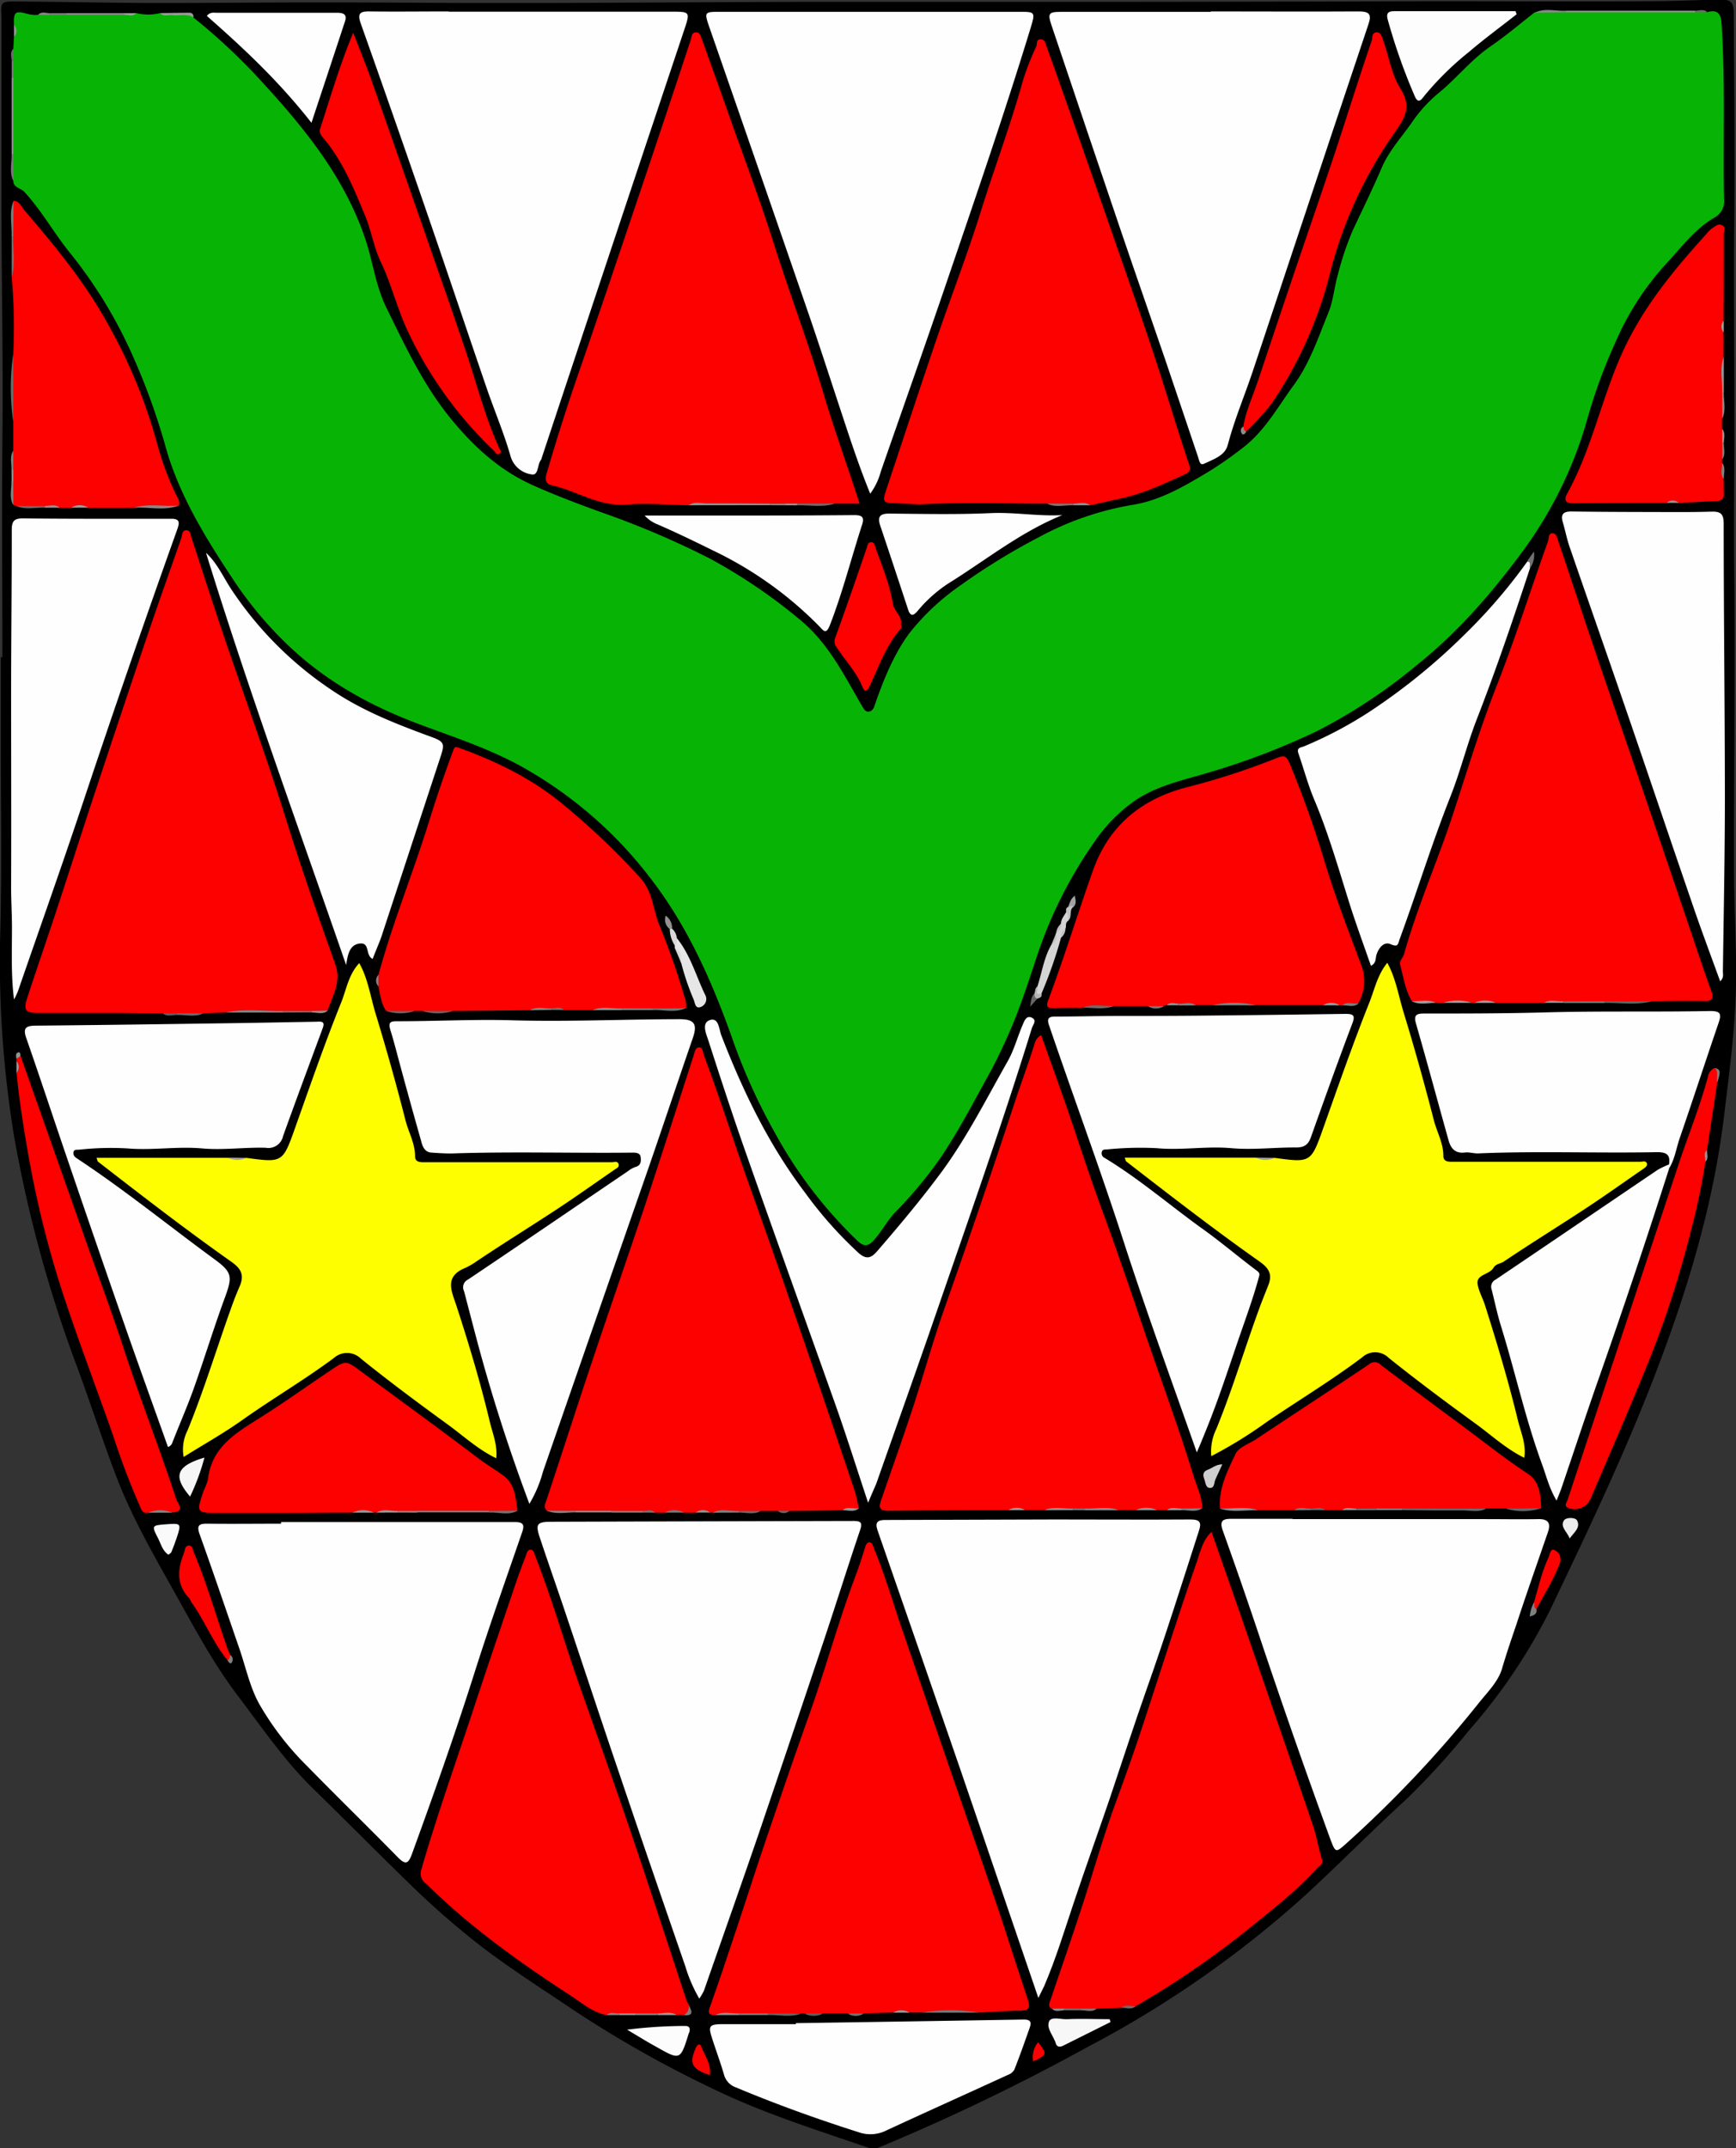 <svg xmlns="http://www.w3.org/2000/svg" id="Calque_1" data-name="Calque 1" viewBox="0 0 346.85 428.9"><rect x="0" y="0" width="346.85" height="428.9" fill="#333333" stroke="none"/><defs><style>.cls-2{fill:#fefe00}.cls-3{fill:#fefefe}.cls-4{fill:#fd0000}.cls-12{fill:#959595}.cls-15{fill:#6b6b6b}.cls-16{fill:#929292}.cls-17{fill:#919191}.cls-18{fill:#858585}.cls-19{fill:#8c8c8c}.cls-21{fill:#777}.cls-23{fill:#888}.cls-24{fill:#818181}.cls-26{fill:#7b7b7b}.cls-27{fill:#909090}.cls-29{fill:#9c9c9c}.cls-30{fill:#949494}.cls-31{fill:#696969}.cls-32{fill:#757575}.cls-33{fill:#666}.cls-34{fill:#d8d8d8}.cls-35{fill:#898989}.cls-36{fill:#848484}.cls-38{fill:#6c6c6c}.cls-39{fill:#727272}.cls-40{fill:#828282}.cls-41{fill:#737373}.cls-42{fill:#656565}.cls-43{fill:#9b9b9b}.cls-44{fill:#6a6a6a}.cls-45{fill:#787878}.cls-47{fill:gray}.cls-49{fill:#c3c3c3}.cls-50{fill:#999}.cls-51{fill:#878787}.cls-53{fill:#9d9d9d}.cls-55{fill:#a0a0a0}.cls-57{fill:#7a7a7a}.cls-59{fill:#5f5f5f}.cls-61{fill:#979797}.cls-63{fill:#7d7d7d}.cls-64{fill:#8f8f8f}.cls-65{fill:#989898}.cls-67{fill:#939393}</style></defs><path d="M.48 131.2c0-14.43-.13-28.86 0-43.29C.67 70.98.25 54.05.29 37.13V3.45C.13.34.12.28 3.43.3c9.33.07 18.65.28 28 .3C42.53.6 53.62.48 64.72.48c12.6 0 25.19.15 37.79.12 19.49 0 39-.19 58.47-.23h56.37q17.87 0 35.75-.05c11.94 0 23.87-.07 35.81-.07 13.33 0 26.66.07 40 0 4.78 0 9.56-.21 14.34-.33 2.6-.07 3.15.42 3.16 2.92.05 13.32.25 26.64.11 40-.14 12.66 0 25.33 0 38 .05 11.71-.16 23.43 0 35.14.19 19-.1 38.08-.07 57.12 0 7.75.51 15.5.4 23.24-.13 8.85-1.32 17.63-2.38 26.41-2.16 17.85-7.32 34.86-13.76 51.6-6.18 16.08-13.59 31.58-21 47.07a111.8 111.8 0 0 1-16.06 23.88 154 154 0 0 1-12.69 13.94c-7 6.4-13.59 13.12-20.57 19.51a211.2 211.2 0 0 1-43 29.88 422 422 0 0 1-41.53 20 3.28 3.28 0 0 1-2.5.11c-10.26-3.52-20.61-6.76-30.42-11.48a228 228 0 0 1-28.84-16.28c-6.12-4.12-12.35-8.08-18.21-12.59a169 169 0 0 1-14.54-12.76c-6.3-6.12-12.47-12.37-18.76-18.5-5.79-5.64-10.3-12.31-15.16-18.69-5-6.6-8.85-13.94-12.9-21.15s-8.31-14.68-11.32-22.58c-2.66-7-5-14.13-7.56-21.17A259 259 0 0 1 2.8 226.78a215.4 215.4 0 0 1-2.74-40.79c.31-12.38.09-24.77.1-37.15v-17.63Z"/><path d="m341.65 179.13.14-2.42a3.43 3.43 0 0 0 0-2.38c-.08-2.61.2-2.87 2.75-2.17a5.8 5.8 0 0 0 2.07.17 8.3 8.3 0 0 1 2.47-.16h14.25a10 10 0 0 0 2.87-.18 10.3 10.3 0 0 0 4.81 0c1.53.39 3.08.08 4.62.18.74 0 1.6-.24 2 .7a120 120 0 0 1 12.52 11.57c9 9.69 17.51 19.82 21.82 32.63 1.52 4.53 2.09 9.42 4.21 13.72 3.88 7.9 7.57 15.85 13.37 22.76 4.59 5.47 9.62 9.93 16.07 12.77 4.46 2 9 3.69 13.6 5.36a176 176 0 0 1 21.47 9.14 108.8 108.8 0 0 1 18 12.17c5.81 4.72 8.91 11.14 12.52 17.31.32.55.71 1.26 1.37 1.16s1-.66 1.22-1.43c1.75-5 3.75-10 6.89-14.25a47.4 47.4 0 0 1 10.11-9.48 130 130 0 0 1 15.8-9.7 59.8 59.8 0 0 1 18.74-6.44c5.59-.93 10.23-3.7 14.95-6.51a75 75 0 0 0 7-4.87c4.43-3.38 7-8.17 10.19-12.52s4.9-9.49 6.9-14.42c1-2.39 1.18-5.09 1.91-7.61a59 59 0 0 1 3-8.91c1.93-4.12 3.94-8.2 5.73-12.38 1.42-3.32 3.78-5.92 5.83-8.79a29 29 0 0 1 5.32-6c3.76-3 6.65-6.79 10.65-9.54 3-2.06 5.86-4.47 8.76-6.75 2.09-.45 4.2-.1 6.29-.21h25.48a10 10 0 0 1 2.71.16c1.88-.56 2.74.1 2.88 2.11.8 11.72.28 23.46.51 35.19a3.69 3.69 0 0 1-1.89 3.69c-4 2.31-6.68 6.05-9.77 9.33a56.3 56.3 0 0 0-10.18 15.9 105.4 105.4 0 0 0-5.37 14.63 82 82 0 0 1-13.19 27c-6.06 8.18-12.64 15.78-20.64 22.22a109 109 0 0 1-20.28 13.45 145 145 0 0 1-21.39 8.2c-5.18 1.59-10.57 2.61-15.15 5.8a31.8 31.8 0 0 0-7.94 8.13 87.7 87.7 0 0 0-11.24 22.1c-1.76 5.23-3.41 10.49-5.6 15.55-1.22 2.83-2.55 5.63-4 8.33-3.13 5.65-6.11 11.41-9.69 16.77a85.5 85.5 0 0 1-9.35 11.28c-1.54 1.62-2.61 3.72-4.15 5.45-1.16 1.3-2 1.39-3.29.17a88.7 88.7 0 0 1-16.48-21.51 117.6 117.6 0 0 1-8.57-18.94c-4-11.27-8.86-22.24-16.16-31.73a83.7 83.7 0 0 0-25.87-22.49c-6.5-3.6-13.49-5.87-20.38-8.44-9.56-3.56-18.3-8.31-25.86-15.37a76.7 76.7 0 0 1-11.64-13.87c-5.29-8-10.39-16.25-13.11-25.55a132 132 0 0 0-7.37-20.17 92 92 0 0 0-11.8-19.04c-3.27-4-5.73-8.51-9.23-12.32-.71-.77-2.19-.8-2.21-2.21a37 37 0 0 1-.16-5.36v-18.49a8.8 8.8 0 0 1 .16-2.49" style="fill:#07b406" transform="translate(-338.99 -169.37)"/><path d="M49.25 231.17c7.3 1 7.25.93 9.8-6.24 2.94-8.27 5.81-16.57 9.09-24.71 1.07-2.65 1.49-5.65 3.64-7.93 1.71 3 2.22 6.6 3.24 10q3.25 10.62 6 21.39c.61 2.39 1.91 4.59 1.91 7.16 0 1.07.81 1.2 1.69 1.2h37.64c.44 0 1.05-.26 1.29.26.32.69-.36.94-.79 1.24-3.79 2.61-7.54 5.28-11.38 7.81-5.43 3.57-11 7-16.36 10.61a13 13 0 0 1-2.09 1.19c-4.25 1.74-2.67 4.68-1.75 7.5 2.5 7.65 4.81 15.36 6.68 23.2.56 2.36 1.56 4.59 1.29 7.29-3.67-1.76-6.53-4.45-9.66-6.72-5.89-4.28-11.74-8.62-17.41-13.19a3.93 3.93 0 0 0-5.33-.14c-5.94 4.42-12.33 8.16-18.37 12.44-3.71 2.63-7.7 4.86-11.69 7.35a8.46 8.46 0 0 1 .79-5.32c3.37-8.23 5.92-16.73 8.94-25.08.47-1.31 1-2.6 1.55-3.87 1-2.51-.29-3.69-2-4.88-9-6.35-17.69-13.07-26.39-19.81-.1-.08-.11-.28-.29-.76h26.14a10.9 10.9 0 0 0 3.82.01M254.69 231.17c7.3 1 7.25.94 9.8-6.24 2.94-8.27 5.83-16.56 9.08-24.71 1.06-2.66 1.64-5.59 3.61-8 1.73 3.14 2.26 6.69 3.29 10q3.24 10.62 6 21.39c.61 2.39 1.92 4.59 1.91 7.16 0 1.07.83 1.18 1.7 1.18h37.66c.44 0 1.05-.27 1.28.27s-.38.93-.82 1.23c-3.79 2.61-7.54 5.29-11.38 7.81-5.43 3.57-11 7-16.36 10.61-.67.45-1.58.41-2.08 1.27-.78 1.33-3.37 1.3-3.17 3.1.16 1.4 1 2.84 1.48 4.31 2.41 7.6 4.7 15.23 6.58 23 .59 2.42 1.69 4.72 1.28 7.5-3.64-1.79-6.51-4.47-9.64-6.75-5.89-4.28-11.74-8.63-17.42-13.18a3.85 3.85 0 0 0-5.34-.12c-6.14 4.63-12.81 8.63-19.14 12.95a88 88 0 0 1-11 6.77 10.27 10.27 0 0 1 1-5.41c3.31-8.08 5.77-16.46 8.8-24.64.51-1.37 1.08-2.75 1.6-4.09 1-2.52-.29-3.7-2-4.89-9-6.35-17.69-13.08-26.39-19.81-.1-.08-.12-.28-.3-.76h26.15a10.9 10.9 0 0 0 3.82.05" class="cls-2"/><path d="M89.66 2.33h44.58c3.64 0 3.66.08 2.48 3.6q-8.15 24.36-16.27 48.74-6.14 18.44-12.26 36.89a.7.7 0 0 1-.08.23c-.8.92-.45 3.24-1.92 2.92a5.08 5.08 0 0 1-4.19-3.66c-1.31-4.57-3.19-9-4.74-13.49-4.09-11.92-8.09-23.87-12.2-35.78q-6.39-18.53-12.95-37c-.72-2-.31-2.53 1.71-2.5 5.28.07 10.55 0 15.83 0ZM173.87 98.57c-2.31-5.66-4.1-11.18-5.92-16.68-2.23-6.74-4.41-13.5-6.73-20.21q-9.7-28.12-19.48-56.21c-1.06-3.07-1-3.11 2.1-3.11h59.71c3.27 0 3.33 0 2.38 3.17-5.19 17-11 33.8-16.73 50.63-4.32 12.67-8.79 25.29-13.2 37.93a13.3 13.3 0 0 1-2.13 4.48M139.72 399.02a29.7 29.7 0 0 1-2.78-6.41c-4.36-12.63-8.73-25.26-13-37.91-3.75-11-7.4-22.08-11.11-33.12-1.65-4.89-3.37-9.76-5-14.67-.87-2.63-.53-3.08 2.27-3.09q30.2-.09 60.4-.16c1.66 0 1.82.44 1.31 1.93-2.4 7.09-4.64 14.23-7 21.32q-6.53 19.5-13.16 39c-3.61 10.53-7.33 21-11 31.52a13 13 0 0 1-.93 1.59" class="cls-3"/><path d="M32.5 202.31c-3.07 0-6.14-.07-9.21-.08H7.7c-2.59 0-3.06-.51-2.28-2.93 1.9-5.86 3.94-11.68 5.86-17.53 2.57-7.78 5.05-15.59 7.63-23.37q5.33-16.11 10.76-32.18c2.12-6.26 4.36-12.48 6.53-18.73.22-.64.12-1.61 1-1.63s.87.9 1.09 1.57c2.27 7 4.53 13.94 6.88 20.89 4 11.68 8.22 23.27 11.9 35 3.07 9.83 6.46 19.53 9.93 29.22 1.23 3.44-.52 6.22-1.53 9.2-1.11.48-2.27.12-3.4.23H56.4c-3.83.11-7.66-.23-11.49.18l-4.32.15a37 37 0 0 1-5.16.15 12.5 12.5 0 0 1-2.93-.14" class="cls-4"/><path d="m207.46 398.88-6.29-18.4c-3.11-9.1-6.2-18.22-9.33-27.31q-8.22-23.84-16.51-47.65c-.57-1.64.09-2.05 1.46-2.06q17-.07 34-.1c9 0 18.05.06 27.08 0 2 0 2.18.69 1.68 2.25-3.39 10.48-6.68 21-10.36 31.37-2.6 7.35-5 14.79-7.49 22.17-2.37 6.93-4.85 13.82-7.18 20.77-1.87 5.58-3.58 11.22-5.91 16.64-.25.51-.54 1.07-1.15 2.32" class="cls-3"/><path d="M201.45 301.51c-8 0-16 0-24 .11-2 0-1.81-.93-1.38-2.17 2.1-6.13 4.29-12.23 6.31-18.38 2.12-6.45 3.92-13 6.17-19.42 4.81-13.63 9.5-27.29 14-41 1.31-4 2.79-7.94 4.07-12a3 3 0 0 1 1.39-2c1.65 4.62 3.31 9.19 4.91 13.79 2.45 7.08 4.71 14.22 7.31 21.24 2.92 7.91 5.62 15.89 8.34 23.87 3.3 9.69 6.87 19.28 9.88 29.06.66 2.14 1.71 4.19 1.76 6.5-1.31.45-2.66.11-4 .21a11.9 11.9 0 0 0-3.11.17h-1.91a11.2 11.2 0 0 0-4.33 0h-3.34c-2.2-.41-4.43-.08-6.64-.19h-2.5c-1.92.11-3.85-.22-5.77.18h-3.8a7 7 0 0 0-3.36.03" class="cls-4"/><path d="M241.91 2.28c9.83 0 19.67.06 29.5 0 2.17 0 2.7.54 2 2.57q-7.27 21.66-14.48 43.34c-2.89 8.66-5.75 17.33-8.65 26-1.65 4.91-3.68 9.68-5 14.72-.54 2.06-2.9 2.82-4.75 3.69-.81.38-.92-.67-1.11-1.22-2.23-6.56-4.41-13.14-6.65-19.69-2.85-8.34-5.77-16.65-8.61-25q-7.07-20.81-14.07-41.64c-.79-2.33-.58-2.68 1.8-2.68h30Z" class="cls-3"/><path d="M137.61 100.88c-4.12-.08-8.36-.48-12.35-.15-5.62.47-9.84-2.67-14.77-3.77-1-.23-1.8-.66-1.3-2.34 2-6.88 4.18-13.72 6.53-20.5 4.16-12 8.2-24.06 12.27-36.1q5.05-15 10-30c.22-.67.15-1.56 1.1-1.56.76 0 .94.82 1.14 1.37q2.79 7.7 5.51 15.43c3 8.46 6.18 16.86 8.88 25.42 3.2 10.11 7 20 10 30.19 2.15 7.14 4.71 14.19 7.12 21.67h-4.94c-2.47.33-5 .07-7.44.15h-5.68c-5.32.12-10.67-.2-16.07.19M142.89 402.31c-1.36 0-1.5-.49-1-1.76 1.87-5.22 3.6-10.48 5.36-15.74 1.95-5.85 3.82-11.72 5.81-17.56 2.84-8.35 5.69-16.69 8.65-25 3.3-9.26 5.86-18.77 9.36-28 .6-1.57 1.11-3.24 1.64-4.87.18-.57.32-1.39.95-1.46s.77.75 1 1.34c2.22 5.34 3.8 10.9 5.68 16.35 3.13 9.07 6.22 18.16 9.35 27.24s6.3 18.12 9.38 27.21c2.15 6.34 4.13 12.74 6.27 19.09.55 1.63.3 2.28-1.55 2.28-2.69 0-5.37.24-8.06.37a76.6 76.6 0 0 0-11.53 0h-2.39a6.85 6.85 0 0 0-3.37 0l-5.8.15a7.5 7.5 0 0 1-3.28 0h-4.84a10 10 0 0 1-3.83 0h-.5a59 59 0 0 1-6.62.15h-5.63a31.7 31.7 0 0 0-5.05.21M288.33 200.23h-1.44c-1.57-.45-3.22.11-4.79-.32-1.34-2.24-1.67-4.8-2.35-7.25-.23-.83.57-1.43.78-2.18 2.65-9.48 6.67-18.49 9.74-27.83 2.82-8.59 5.43-17.27 8.74-25.67 3.75-9.53 6.82-19.29 10.28-28.91.21-.58 0-1.7 1-1.6.71.07.88 1.06 1.1 1.71 2.42 7.16 4.78 14.35 7.21 21.51 3.29 9.68 6.65 19.33 9.95 29q5.37 15.73 10.69 31.48c.88 2.58 1.74 5.17 2.69 7.73.56 1.51.11 2-1.45 1.95-3.45-.06-6.9 0-10.34.05-3.16.34-6.32.06-9.48.15h-7.93c-1.39.09-2.8-.2-4.17.17h-9.6a11.5 11.5 0 0 0-4.32 0h-.47a19.8 19.8 0 0 0-5.84.01M168.32 301.52l-10.55.15a4.13 4.13 0 0 1-2.39 0h-3.37a24 24 0 0 1-4.21.15c-1.8.1-3.61-.21-5.39.19h-.46a5.2 5.2 0 0 0-2.88 0h-2.39a8.8 8.8 0 0 0-3.85 0h-1.92a9.7 9.7 0 0 0-2.79-.17h-13a44 44 0 0 1-5.78-.15c-.89-.74-.39-1.47-.11-2.32 2.95-8.88 5.8-17.79 8.77-26.66 3.51-10.5 7.16-21 10.66-31.45 3.37-10.13 6.63-20.31 9.9-30.47.22-.67.35-1.59 1-1.67.92-.12.83.92 1.07 1.55 3.1 8.25 5.76 16.65 8.72 24.94q6.39 17.86 12.53 35.8 4.47 13.07 8.86 26.16c.39 1.16.58 2.39.87 3.59-1.06.47-2.24-.12-3.29.36M209.2 100.55c-8.22 0-16.43-.27-24.65.11-1.83.08-3.76-.13-5.64-.18-2.45-.07-2.64-.29-1.88-2.57 3.36-10.07 6.67-20.16 10.09-30.21 2.89-8.49 6.15-16.86 8.82-25.41 2.75-8.79 6-17.41 8.47-26.31a55.5 55.5 0 0 1 2.65-6.76c.2-.48-.12-1.45.95-1.35.84.07.89.86 1.08 1.38 1.58 4.33 3.1 8.68 4.63 13q4.22 12 8.42 24.1c2.84 8.18 5.73 16.34 8.45 24.56 2.4 7.25 4.55 14.59 7 21.84.39 1.17 0 1.55-.78 1.92-4.17 1.91-8.32 3.86-12.83 4.84-2 .44-4.09.91-6.14 1.37a15.5 15.5 0 0 0-3.6-.18 33 33 0 0 1-5.04-.15" class="cls-4"/><path d="M56.16 303.88h46.73c1.51 0 2 .41 1.44 2-3.22 9.34-6.53 18.65-9.52 28.06-3.86 12.18-8.13 24.21-12.5 36.2-.71 1.94-1.26 2.25-2.81.68-6.06-6.18-12.27-12.22-18.32-18.41a57.7 57.7 0 0 1-9.41-12.26c-1.85-3.35-2.66-7.28-3.94-11-2.63-7.6-5.21-15.22-7.93-22.79-.69-1.91-.06-2.18 1.63-2.16 4.87.06 9.75 0 14.62 0ZM258.25 303.29h38.51c3.5 0 7 .06 10.51 0 2-.06 2.65.74 2 2.61-2.12 6.18-4.31 12.34-6.34 18.55-1 2.93-2 5.86-2.86 8.8-.75 2.45-2.83 4.55-4.52 6.64a233 233 0 0 1-26.72 28.3c-1.9 1.68-2 1.69-2.94-.76q-7.31-20-14.07-40.18-3.63-10.86-7.5-21.64c-.72-2 0-2.39 1.74-2.38h12.2Z" class="cls-3"/><path d="m224.01 400.86-4.87.17a14.8 14.8 0 0 1-3.28.15h-3.29a8.6 8.6 0 0 1-2.44-.15c-.66-.33-.55-.84-.36-1.41 2.16-6.35 4.35-12.69 6.44-19.07 2.19-6.66 4.08-13.43 6.47-20 2-5.5 4-11 5.8-16.56 3.51-10.66 6.89-21.36 10.58-32 .71-2 1.15-4.4 3-6.16 2.2 6.29 4.36 12.4 6.47 18.52q6.92 20 13.79 40.08c.75 2.2 1.11 4.54 1.8 6.77.31 1-.46 1.26-.89 1.73-4 4.41-8.72 8.07-13.32 11.81a181.4 181.4 0 0 1-23 15.79c-.9.41-1.96-.07-2.9.33" class="cls-4"/><path d="M105.77 300.24c-4.07-10.86-7.48-21.46-10.37-32.24-.91-3.41-1.79-6.83-2.69-10.24a1.7 1.7 0 0 1 .8-2.3c10.7-7.18 21.33-14.44 32-21.67a4.9 4.9 0 0 1 1.41-.79c1.17-.3 1.18-1.15 1.08-2s-1-.89-1.66-.88c-12.06.13-24.13-.24-36.19.17-1.35 0-2.7-.09-4-.18s-1.75-1.26-2-2.29q-2.45-8.61-4.77-17.26c-.42-1.58-.84-3.19-1.33-4.73-.62-1.94.08-1.94 1.55-1.94 7.57 0 15.15-.41 22.71-.19 11.16.32 22.31-.21 33.46-.22 3 0 3.62 1 2.64 3.8-3 8.69-5.9 17.39-8.9 26.07q-10.56 30.28-21.04 60.51a25 25 0 0 1-2.7 6.38" class="cls-3"/><path d="M121.27 402.33c-2.78-.51-4.89-2.36-7.13-3.82-10.3-6.7-20.29-13.81-29.06-22.49a2.38 2.38 0 0 1-.89-2.81c3-10.37 6.6-20.52 10-30.76 2.87-8.75 5.85-17.46 8.8-26.18.62-1.84 1.3-3.67 2-5.47.21-.54.31-1.4 1-1.41s.74.81 1 1.4c3.35 8.51 5.82 17.33 8.87 25.95 3.41 9.64 6.85 19.26 10.14 28.94 3.81 11.23 7.46 22.51 11.19 33.77a7.4 7.4 0 0 0 .54 1c.45 1.07 0 1.6-1 1.83h-1.52a19.7 19.7 0 0 0-4-.17h-7.2a8.2 8.2 0 0 0-2.74.22M229.32 200.87h-6.78c-2.05.44-4.16-.15-6.21.32-1.92 0-3.83 0-5.75.08-1.25 0-1.68-.15-1.13-1.63 3.2-8.55 5.88-17.28 8.93-25.87 3.18-9 9.8-14.35 19-16.66a144 144 0 0 0 17.78-5.8c1.45-.57 1.86-.42 2.52 1.14a207 207 0 0 1 7.13 20.06c2.1 6.89 4.7 13.57 7.21 20.29a8.86 8.86 0 0 1-.65 7.54c-1 .55-2.22-.1-3.27.4h-.23l-.23-.05a7 7 0 0 0-3.36 0h-13.42a42.5 42.5 0 0 0-8.66 0h-3.34c-1.07-.4-2.18-.09-3.26-.19a8.2 8.2 0 0 0-2.52.17l-.54.16a7.4 7.4 0 0 1-3.22.04" class="cls-4"/><path d="M239.12 289.97c-5-14.2-10.08-28.09-14.64-42.17-4.7-14.5-10-28.76-14.91-43.19-.41-1.22-.06-1.63 1.11-1.65 4.07 0 8.13-.11 12.2-.13 5.33 0 10.66 0 16-.05q15-.14 29.92-.36c1.7 0 2 .35 1.36 2-2.85 7.52-5.56 15.09-8.26 22.67-.58 1.62-1.52 2.05-3.19 2-4.24 0-8.52.51-12.72.14-5-.44-9.9.47-14.9 0a66.5 66.5 0 0 0-10 .26c-.4 0-.85 0-.95.49a1 1 0 0 0 .54 1.18c7 4.23 13.13 9.56 19.74 14.29 3.66 2.62 7.08 5.55 10.69 8.24.73.54.53.82.36 1.48-1.09 4-2.54 7.94-3.9 11.88-2.17 6.31-4.21 12.66-6.75 18.83-.56 1.4-1.12 2.75-1.7 4.09" class="cls-3"/><path d="m105.92 201.69-15.36.14a26.5 26.5 0 0 1-6.24 0h-1.44a22 22 0 0 1-5.74 0c-1-1.48-1.16-3.23-1.53-4.9a3.83 3.83 0 0 1 0-2.29c2.85-10.48 7-20.54 10.19-30.9 1.44-4.63 3-9.2 4.69-13.74.34-.93.36-1 1.35-.65 7.19 2.61 14 5.89 20 10.72a145.4 145.4 0 0 1 16.07 15.18c2.52 2.77 2.53 6.16 3.72 9.17a146 146 0 0 1 5.12 14.57 4.8 4.8 0 0 1 .3 2.29c-2.18.49-4.39.1-6.59.22h-6.11c-2 .1-4-.21-5.93.17h-5.74a7.6 7.6 0 0 0-2.59-.19 20 20 0 0 0-4.17.21" class="cls-4"/><path d="M33.56 288.89c-2.87-8.06-5.79-16.11-8.61-24.19q-5.83-16.71-11.54-33.45c-2.74-8-5.37-16-8.16-24-.73-2.08 0-2.46 1.89-2.48 13.23-.12 26.47-.31 39.7-.5 5.41-.08 10.82-.19 16.23-.28.82 0 2-.3 1.41 1.27-2.65 7.18-5.33 14.35-7.92 21.55a3 3 0 0 1-3.47 2.34c-4.23-.12-8.51.5-12.71.13-5-.44-9.9.42-14.89 0a58.6 58.6 0 0 0-9.77.26c-.47 0-1-.07-1.06.63 0 .5.22.78.69 1.09 9.49 6.25 18.3 13.42 27.46 20.12 3.62 2.64 3.66 3.48 2.11 7.72-2.21 6-4.08 12.14-6.23 18.17-1.29 3.61-2.84 7.11-4.23 10.68a1.37 1.37 0 0 1-.9.94M2.8 199.55c-.62-4.91-.4-9.68-.41-14.45 0-2.7-.18-5.4-.17-8.1.05-12.71 0-25.43 0-38.14 0-11 .14-22 .13-33 0-1.73.38-2.38 2.24-2.36 9.89.1 19.78.08 29.66.07 1.61 0 1.66.7 1.21 2q-9.74 27.23-18.88 54.66c-4.2 12.61-8.66 25.13-13 37.68a15 15 0 0 1-.78 1.64M343.69 195.92c-2-5.49-4-10.82-5.82-16.2-4.42-12.84-8.75-25.71-13.17-38.55-3.68-10.7-7.44-21.38-11.13-32.08-.54-1.58-.85-3.24-1.33-4.85s.18-2.14 1.75-2.12c4.86.07 9.73.09 14.59.1 4.45 0 8.9.07 13.34-.07 1.84-.05 2.46.41 2.47 2.37 0 18.18.23 36.35.24 54.53 0 11.62-.24 23.23-.4 34.85 0 .61.23 1.28-.54 2.02M173.45 300.03c-2.28-6.86-4.25-13.13-6.44-19.33-6-16.87-12.07-33.7-18-50.57-2.63-7.45-5.09-15-7.51-22.48-.42-1.29-1.39-3.44.36-4s1.8 1.86 2.26 3.06c4.3 11.11 9.44 21.77 16.65 31.3a81 81 0 0 0 10.76 12.13c1.61 1.42 2.55 1 3.72-.33 4.32-5 8.56-10.05 12.51-15.34 5.29-7.08 9.26-15 13.59-22.62 1.28-2.26 1.95-4.87 3-7.29.32-.77.73-1.89 1.81-1.38s.21 1.43 0 2.11c-5.9 19.07-12.56 37.88-19.07 56.75-3.93 11.4-8 22.77-12 34.14-.47 1.12-.96 2.18-1.64 3.85M333.46 232.49c.36-2.09-.65-2.49-2.55-2.46-11.89.23-23.78-.26-35.66.25-.86 0-1.76-.29-2.6-.18-1.9.23-2.77-.81-3.22-2.4-2.18-7.78-4.28-15.58-6.52-23.35-.5-1.74.14-2 1.62-2 7.88 0 15.76 0 23.64-.21 11.18-.33 22.36-.07 33.53-.29 2 0 2.3.51 1.7 2.28-2.63 7.69-5.15 15.43-7.8 23.11-.67 1.95-.95 4-2 5.84a.39.39 0 0 1-.14-.59M74.46 191.46c-1.51-.74-.5-3.29-2.52-3.09s-2.44 2-2.78 4.3c-9.63-27.8-19.49-54.81-28-82.3 2.29 2.09 3.47 4.92 5.13 7.4a71.8 71.8 0 0 0 19.88 19.93c5.89 4 12.3 6.57 18.86 9 4 1.45 4 1.38 2.7 5.26q-5.75 17.48-11.51 35c-.51 1.47-1.21 2.97-1.76 4.5M305.68 113.47c-3.31 10.07-6.72 20.1-10.57 30-2 5.1-3.3 10.48-5.32 15.57-3.72 9.38-6.66 19-10.15 28.48-.34.92-.23 1.67-1.77 1-1.35-.62-2.42.71-2.86 2.13-.22.73 0 1.61-1.1 2.18-1.48-4.27-3.05-8.5-4.4-12.81-2.15-6.86-4.14-13.77-6.94-20.41-1.26-3-2.09-6.16-3.16-9.23-.4-1.16.58-1.13 1.12-1.37a81 81 0 0 0 13.23-7 123.7 123.7 0 0 0 19-15.46 108 108 0 0 0 12.39-14.44c1.11.04.62.77.53 1.36" class="cls-3"/><path d="M2.72 40.09c1.11.06 1.46 1 2 1.71 6 7 11.83 14 16.38 22.08a105 105 0 0 1 10.38 25 58.6 58.6 0 0 0 3.58 9.65c.36.77 1 1.48.66 2.43-3 .62-6.05-.14-9 .42h-9.11a7.1 7.1 0 0 0-3.35 0h-2.4a12.2 12.2 0 0 0-3.2-.18 40 40 0 0 1-5.44-.15l-.52-.21c-.44-1.51-.09-3.05-.2-4.58v-2.51a19 19 0 0 1 .15-3.74v-5.84a119 119 0 0 1 0-13.41 111 111 0 0 0-.31-15.39c.36-2.73.06-5.48.16-8.22.13-2.37-.28-4.73.22-7.06M75.21 301.99h-.48a11.3 11.3 0 0 0-4.33 0c-4.63 0-9.27.06-13.9.07H43.8c-4.61 0-4.62 0-3.09-4.5a11.3 11.3 0 0 0 .84-2.18c.65-6.13 5.1-9 9.75-11.92 5-3.1 9.75-6.52 14.62-9.79 3.21-2.15 3.19-2.11 6.34.23 7.81 5.78 15.68 11.46 23.42 17.33 1.64 1.24 3.4 2.24 5 3.46 2.27 1.71 2.32 4.39 2.73 6.89-1.91.51-3.86.09-5.78.23H79.74c-1.51.11-3.03-.18-4.53.18M258.57 301.52h-7.18c-2.53-.5-5.11.11-7.64-.34-.31-4 1.49-7.51 3.11-10.92.64-1.34 2.71-2 4.14-2.95 7.51-5 15-9.87 22.5-14.9a1.7 1.7 0 0 1 2.45.15c5.13 3.87 10.28 7.74 15.45 11.54 4.6 3.38 9.09 7 13.85 10.13 2.45 1.63 2.55 4.28 2.68 6.87a26.7 26.7 0 0 1-7.09.07h-3.89c-5.52.35-11 .05-16.56.15h-9.05a12 12 0 0 0-3.17.18h-3.36a10.5 10.5 0 0 0-2.93-.17 13.4 13.4 0 0 0-3.31.19M333.01 100.4c-6.24 0-12.47 0-18.71.09-1.64 0-1.82-.8-1.2-1.91 4.62-8.34 6.6-17.69 10.27-26.42 4.13-9.93 10.64-17.82 17.64-25.53a5.3 5.3 0 0 1 1-1c.59-.37 1.2-1 1.92-.72 1 .31.49 1.23.49 1.86 0 5.76 0 11.51-.05 17.27a3.7 3.7 0 0 0 0 2.39v4.79c-.39 2.41-.08 4.84-.18 7.26a37.4 37.4 0 0 1-.15 5.21v1.94a11.4 11.4 0 0 1 .15 2.86 14.7 14.7 0 0 1-.15 3.28v.63c.42 1.07-.14 2.25.35 3.32 0 .94 0 1.89.05 2.83a1.29 1.29 0 0 1-1.42 1.47c-2.57.12-5.13.27-7.7.41a3.6 3.6 0 0 0-2.31-.03" class="cls-4"/><path d="M159.01 403.92q22.77-.34 45.54-.72c1.34 0 1.56.52 1.21 1.55-1 2.85-2 5.69-3.11 8.49a2.45 2.45 0 0 1-1.25 1c-8.09 3.71-16.2 7.35-24.28 11.09a7.1 7.1 0 0 1-5.49.39c-8.35-2.65-16.58-5.61-24.66-9a3.7 3.7 0 0 1-2.31-2.5c-.71-2.45-1.61-4.85-2.39-7.28s-.64-2.81 2.15-2.82h14.59ZM333.46 232.49l.08.64q-6.77 21.2-14.15 42.19c-2.53 7.21-4.93 14.48-7.39 21.71-.25.73-.56 1.45-1 2.56-1.5-2.51-2.07-5-2.92-7.29-3.3-9-5.35-18.41-8.19-27.56-.74-2.39-1.25-4.85-1.86-7.28a1.6 1.6 0 0 1 .81-2c10.8-7.27 21.57-14.61 32.36-21.9a17 17 0 0 1 2.26-1.07" class="cls-3"/><path d="M70.57 6.53c1.34 3.47 2.57 6.45 3.65 9.49q5.53 15.68 11 31.39c2.77 8 5.58 15.91 8.24 23.9 2 6.06 3.61 12.27 6.26 18.11.17.38.64.84 0 1.2-.52.27-.67-.27-.91-.5a79.8 79.8 0 0 1-17.54-24.43c-2-4.42-3.14-9.1-5.23-13.48-1.34-2.81-1.84-6.11-3.06-9.06-2.23-5.41-4.44-10.85-8.24-15.43-.48-.58-1.09-1.18-.77-2.06 2.04-6.21 3.87-12.56 6.6-19.13M29.6 302.01c-1.27.27-1.42-.86-1.75-1.55a145 145 0 0 1-5.24-13.83c-3.17-9-6.54-17.89-9.56-26.91a202 202 0 0 1-7.49-29.73c-.91-5.25-1.74-10.5-2.25-15.8a3.7 3.7 0 0 0 0-2.39.63.63 0 0 1 0-.47c.16-.35.36-.61.8-.5l12.54 35.49c2.67 7.57 5.51 15.09 8 22.72 3.3 10.16 7.24 20.09 10.55 30.25.26.79 1.93 2.48-.73 2.68a12.9 12.9 0 0 0-4.87.04M248.41 85.16c.53-3.19 1.92-6.1 2.93-9.13q3.37-10.09 6.77-20.17c2.75-8.13 5.57-16.23 8.28-24.37 2.59-7.77 5-15.58 7.66-23.34.18-.55 0-1.61.95-1.7s1.13 1 1.36 1.62c1.15 3.24 1.69 6.84 3.47 9.66 2.31 3.67.82 5.85-1.21 8.79A84.9 84.9 0 0 0 265.8 54.3a81.7 81.7 0 0 1-11.65 26.16 52 52 0 0 1-5.16 5.69c-.8.03-.77-.43-.58-.99M340.73 231.95a122 122 0 0 1-2.66 12.86 199.6 199.6 0 0 1-9.9 30c-3.38 8.22-6.93 16.38-10.43 24.55a3.5 3.5 0 0 1-4.37 1.73c-1-.46-.35-1.1-.14-1.73q4-12.09 8-24.2 7.09-21.43 14.2-42.86c1.92-5.76 4.21-11.4 5.8-17.27a2.3 2.3 0 0 1 1.38-1.82c1.19.79.56 1.9.5 2.91l-2.05 13.51c-.42.7.05 1.57-.33 2.32" class="cls-4"/><path d="M128.8 102.93h12.21c9.89 0 19.78 0 29.66-.09 1.5 0 2.08.34 1.58 1.9-2.16 6.67-3.88 13.47-6.41 20-.78 2-1.24 1.25-2.13.32a75 75 0 0 0-21.24-15.15c-3.64-1.8-7.29-3.56-11-5.18a7 7 0 0 1-2.67-1.8M212.26 102.84c-8 3.22-14.73 8.55-21.88 13.08a27.7 27.7 0 0 0-7 6c-1 1.23-1.55 1.06-2-.39q-2.72-8.29-5.5-16.56c-.59-1.75-.14-2.45 1.81-2.43 6.78.06 13.57.21 20.33-.1 4.74-.2 9.44.67 14.24.4M62.23 24.52c-6.44-8.24-13.57-14.9-20.9-21.34.64-.8 1.32-.63 1.93-.63h24c1.24 0 2.16.22 1.67 1.71-2.14 6.54-4.33 13.09-6.7 20.26" class="cls-3"/><path d="M642 172.23c-3.17 2.49-6.43 4.88-9.49 7.49a60 60 0 0 0-9 8.86c-.51.67-1.17 1.6-1.85 0a117 117 0 0 1-5.4-15.28c-.39-1.42.21-1.7 1.38-1.7h24.15Z" style="fill:#fdfdfd" transform="translate(-338.99 -169.37)"/><path d="M180.01 124.69a.87.87 0 0 1-.25 1.08c-2.84 3.33-4.21 7.47-6.06 11.32-.65 1.36-1.13.71-1.36.11-1.21-3.05-3.52-5.36-5.24-8.06a1.73 1.73 0 0 1-.26-1.69c2.15-5.94 4.22-11.9 6.27-17.87.21-.62.24-1.37 1-1.33.61 0 .71.8.88 1.27 1.27 3.59 2.78 7.13 3.38 10.92.27 1.66 2.01 2.71 1.64 4.25M45.44 331.43c-2.92-3.5-4.52-7.84-7.17-11.51-.18-.25-.25-.6-.45-.82-2.61-2.72-2.38-5.73-1.08-9 .26-.65.14-1.53 1.05-1.53.66 0 .72.79.93 1.32 2.62 6.27 4.48 12.81 6.72 19.22.15.44.37.86.56 1.28s.23 1.05-.56 1.04" class="cls-4"/><path d="M464.28 574.59a95 95 0 0 1 11.64-.74c.7 0 1 .37.83 1.08 0 .15-.11.3-.16.45-1.67 5.35-1.68 5.36-6.57 2.58-1.77-.96-3.5-2.05-5.74-3.37" style="fill:#fcfcfc" transform="translate(-338.99 -169.37)"/><path d="m560.87 573.07-9.53 4.75c-.6.3-1.21.19-1.39-.44-.43-1.52-1.94-3-1.36-4.43.44-1.05 2.36-.39 3.59-.45 2.84-.13 5.68 0 8.52 0Z" style="fill:#f7f7f7" transform="translate(-338.99 -169.37)"/><path d="M474.22 356.66c2.69 3.34 3.81 7.46 5.61 11.23a1.71 1.71 0 0 1-.7 2.47c-1.27.57-1.24-.73-1.57-1.48a51 51 0 0 1-2.46-7.23c-.42-1-.4-2.21-1.3-3v-.48c.2-.51-.15-1.17.42-1.51" style="fill:#e6e6e6" transform="translate(-338.99 -169.37)"/><path d="M306.49 319.89c.9-3 1.53-6 2.87-8.88.3-.62.36-1.95 1.27-1.53a2.06 2.06 0 0 1 .94 2.8c-1.19 3.18-3.05 6-4.59 9-1.02-.16-.58-.84-.49-1.39" class="cls-4"/><path d="M552.42 353.22c-.67.36-.31 1.08-.57 1.59s-.53 1.2-.87 1.76a87 87 0 0 1-3.91 11.19c-.17.36-.51.74-.82.42a1.44 1.44 0 0 1 0-1.83c.9-2.75 1.29-5.67 2.73-8.24a5.3 5.3 0 0 0 1-2.44c.56-.52.54-1.36 1-1.91 0-.94.66-1.58 1.05-2.34 1.07.42.67 1.13.39 1.8" style="fill:#d4d4d4" transform="translate(-338.99 -169.37)"/><path d="M379.84 460.37a44.5 44.5 0 0 1-2.87 7.79c-3.5-4.09-2.77-6.09 2.87-7.79" style="fill:#f6f6f6" transform="translate(-338.99 -169.37)"/><path d="M372.64 479.77c-1.16-.77-1.47-2.06-2-3.15-1.41-2.7-1.38-2.71 1.56-2.93s3.07-.22 2.1 2.69c-.33 1-.7 1.95-1.09 2.91-.12.18-.37.3-.57.48" style="fill:#fafafa" transform="translate(-338.99 -169.37)"/><path d="M141.82 414.3c-3.65-1.2-4.18-2.37-2.8-5.45.37-.83.87-.86 1.09-.28.68 1.85 2.05 3.53 1.71 5.73" class="cls-4"/><path d="M338.69 2.46h-25.87v-.32h25.88Z" class="cls-12"/><path d="M583.21 461.72c-.53 1.15-.95 2.09-1.38 3-.31.66-.11 1.85-1.23 1.7-.74-.1-.76-1.12-1-1.77-.35-.85-.23-1.52.74-1.87s1.52-1.03 2.87-1.06" style="fill:#cecece" transform="translate(-338.99 -169.37)"/><path d="M652.6 476.53c-.42-1.29-2-2.31-1.12-3.63.44-.63 2.24-.61 2.59 0 .81 1.46-.66 2.47-1.47 3.63" style="fill:#ededed" transform="translate(-338.99 -169.37)"/><path d="M280.16 301.19h16.79c-1.48.83-3.09.35-4.63.37-4.05 0-8.11 0-12.16-.06Z" class="cls-15"/><path d="M137.61 100.88c1.14-.85 2.44-.36 3.66-.38 4.22 0 8.44 0 12.66.05v.31Z" class="cls-16"/><path d="M2.66 15.52v15.34h-.33V15.53Z" class="cls-17"/><path d="M83.37 301.63h14.39v.31h-14.4Z" class="cls-18"/><path d="M2.65 70.73v13.41a45.6 45.6 0 0 1 0-13.41" class="cls-15"/><path d="M206.42 411.55a4.6 4.6 0 0 1 1-3.82c1.82 2.39 1.8 2.52-1 3.82" class="cls-4"/><path d="M24.82 2.95H13.3c-.16-.08-.22-.15-.16-.22a.22.22 0 0 1 .17-.11h11.52Z" class="cls-19"/><path d="M384 371.53c3.82-.87 7.68-.25 11.53-.33v.33Z" style="fill:#838383" transform="translate(-338.99 -169.37)"/><path d="M184.16 401.84a32.9 32.9 0 0 1 11.53 0Z" class="cls-21"/><path d="M659.5 369.28h9.56c-3.17.83-6.4.26-9.6.34q-.23-.14-.14-.25a.23.23 0 0 1 .18-.09" style="fill:#636363" transform="translate(-338.99 -169.37)"/><path d="M26.71 101.37c3-.92 6-.18 9-.42-2.92 1.08-5.98.23-9 .42" class="cls-23"/><path d="M242.25 200.71a18.5 18.5 0 0 1 8.66 0Z" class="cls-24"/><path d="M341.64 216.56c-.07 2.72.52 5.46-.32 8.15v-8.16Z" style="fill:#707070" transform="translate(-338.99 -169.37)"/><path d="M320.51 199.91v.35h-8.16v-.32Z" class="cls-26"/><path d="M243.74 301.19c2.55.06 5.12-.52 7.64.34-2.55-.09-5.12.49-7.64-.34" class="cls-27"/><path d="M498.2 269.91h7.64c-2.52.81-5.1.28-7.66.34q-.21-.13-.13-.24c.04-.07.09-.1.15-.1" style="fill:#6d6d6d" transform="translate(-338.99 -169.37)"/><path d="M38.65 3.5c-1.31-.88-2.79-.28-4.18-.48-.82-.12-1.75.4-2.46-.41 1.72 0 3.45-.07 5.17-.06.66.01 1.53-.2 1.47.95" class="cls-29"/><path d="M344.09 78.38c.08-2.4-.57-4.84.33-7.2v7.2Z" class="cls-30"/><path d="M115.01 301.63h7.19v.32h-7.18Z" class="cls-16"/><path d="M2.65 47.19h-.33c.1-2.37-.57-4.78.4-7.1Z" class="cls-26"/><path d="m300.84 301.19 7.09-.07a11.9 11.9 0 0 1-7.09.07" class="cls-31"/><path d="m130.4 201.35 6.63-.07c-2.16 1-4.42.28-6.64.38Z" class="cls-32"/><path d="M216.82 301.18c2.24.1 4.53-.54 6.73.35h-6.72c-.17-.07-.22-.14-.17-.22s.1-.13.16-.13" class="cls-19"/><path d="M153.43 401.99h6.73c-2.21.85-4.49.25-6.73.31Z" class="cls-33"/><path d="M135.23 187.29c0 .52.08 1.09-.41 1.49a6.25 6.25 0 0 1-1-3.35.27.27 0 0 1 .47 0 2.76 2.76 0 0 1 .94 1.86" class="cls-34"/><path d="M312.82 2.15v.32l-6.15.06c2-1 4.1-.28 6.15-.38" class="cls-35"/><path d="M130.4 201.35v.31h-6.24v-.32Z" class="cls-36"/><path d="M423.31 371.2h6.24a10.1 10.1 0 0 1-6.24 0" style="fill:#626262" transform="translate(-338.99 -169.37)"/><path d="M122.24 301.99v-.32h6.24v.32Z" class="cls-23"/><path d="M216.33 201.19c2-.87 4.14-.25 6.21-.32-2.03.76-4.14.29-6.21.32" class="cls-38"/><path d="M124.17 201.35v.32h-5.76c1.88-.83 3.83-.27 5.76-.32" class="cls-17"/><path d="M97.76 301.98v-.31l5.69-.08c-1.84 1.04-3.8.29-5.69.39" class="cls-39"/><path d="M153.43 401.99v.31h-5.75v-.32Z" class="cls-40"/><path d="M56.48 202.16v-.33h5.78v.3Z" class="cls-41"/><path d="M115.01 301.63v.31c-1.92 0-3.87.47-5.74-.32Z" class="cls-40"/><path d="M77.14 201.83h5.74a8.8 8.8 0 0 1-5.74 0" class="cls-42"/><path d="M288.33 200.23a8.83 8.83 0 0 1 5.76 0Z" class="cls-43"/><path d="M3.22 101.03h5.74q.24.09.18.21c-.06.12-.09.13-.14.13-1.93-.08-3.9.47-5.78-.34" class="cls-44"/><path d="M208.64 301.52c1.88-.86 3.84-.25 5.76-.34v.33Z" class="cls-27"/><path d="m134.28 185.41-.23.06h-.24a2.32 2.32 0 0 1-.8-2.66 3 3 0 0 1 1.27 2.6" class="cls-16"/><path d="M35.37 202.31h5.28c-1.71.84-3.51.26-5.26.33Z" class="cls-38"/><path d="M2.33 30.85h.33v5.26c-.85-1.7-.29-3.48-.33-5.26" class="cls-45"/><path d="M142.39 302.01c1.71-.92 3.53-.25 5.29-.34v.32Z" class="cls-24"/><path d="M683.08 247.75h.31c0 1.76.52 3.56-.31 5.28Z" style="fill:#868686" transform="translate(-338.99 -169.37)"/><path d="M209.2 100.55h5.21v.33c-1.73-.06-3.52.51-5.21-.33" class="cls-45"/><path d="M280.16 301.19a3 3 0 0 1 0 .31h-5.25v-.33Z" class="cls-40"/><path d="M282.1 199.91c1.6.05 3.24-.5 4.79.32-1.6-.03-3.24.48-4.79-.32" class="cls-43"/><path d="M147.69 401.99v.32h-4.79c1.55-.79 3.18-.29 4.79-.32" class="cls-17"/><path d="M306.49 319.89c.18.45-.15 1.08.49 1.36.15.89-.33 1.24-1.34 1.48a7.7 7.7 0 0 1 .85-2.84" class="cls-47"/><path d="M305.68 113.47c-.2-.48.33-1.23-.54-1.47l1.34-1.89a4.66 4.66 0 0 1-.8 3.36" class="cls-39"/><path d="M2.66 96.15v4.67c-.89-1.5-.32-3.11-.38-4.68.16-.21.27-.2.38.01" class="cls-36"/><path d="M552.39 350.46c.34-.75.43-1.63 1.35-2.26.16.9.41 1.64-.33 2.3-.34 0-.69.29-1.02-.04" style="fill:#a2a2a2" transform="translate(-338.99 -169.37)"/><path d="M29.6 302.01a6.2 6.2 0 0 1 4.83 0Z" class="cls-18"/><path d="M213.4 181.09c.34 0 .7-.51 1 0-.86.71-.09 2-1 2.72-.08-.6.21-1.28-.39-1.76 0-.36-.14-.77.39-.96" class="cls-49"/><path d="M70.4 302a5 5 0 0 1 4.33 0Z" class="cls-50"/><path d="M105.92 201.69c1.38-.86 2.88-.28 4.32-.34v.28Z" class="cls-51"/><path d="M466 571.36h4.33v.32H466Z" style="fill:#8a8a8a" transform="translate(-338.99 -169.37)"/><path d="M75.21 301.99c1.38-.83 2.87-.29 4.31-.32v.31Z" class="cls-53"/><path d="M294.57 200.24a5 5 0 0 1 4.32 0Z" class="cls-43"/><path d="m575 470.55 4.2-.06c-1.33.93-2.81.31-4.23.4q-.23-.13-.14-.24a.22.22 0 0 1 .17-.1" style="fill:#7f7f7f" transform="translate(-338.99 -169.37)"/><path d="M147.67 301.99v-.32h4.34c-1.41.8-2.89.3-4.34.32" class="cls-31"/><path d="M226.88 301.52a4.94 4.94 0 0 1 4.33 0Z" class="cls-16"/><path d="M2.65 89.98v3.77c-.11.22-.23.21-.35 0 .04-1.26-.42-2.57.35-3.77" class="cls-47"/><path d="M49.25 231.17a4.31 4.31 0 0 1-3.8-.06ZM254.69 231.17a4.31 4.31 0 0 1-3.8-.06Z" class="cls-55"/><path d="M312.33 199.91v.32h-3.83c1.21-.8 2.51-.28 3.83-.32" class="cls-16"/><path d="M682.12 385.47c-.33-.94.34-2.06-.5-2.91 1.13.34 1.2.72.5 2.91" style="fill:#7e7e7e" transform="translate(-338.99 -169.37)"/><path d="M274.89 301.19v.33h-3.88v-.3Z" class="cls-41"/><path d="M132.81 301.99a4.11 4.11 0 0 1 3.85 0Z" class="cls-57"/><path d="M546.22 366.35c.44.37-.86 1.81.86 1.4.17.71-.35.84-.84 1-.89 0-.79-.48-.57-1.05s.07-1.01.55-1.35" style="fill:#b5b5b5" transform="translate(-338.99 -169.37)"/><path d="M134.81 189.26c1.4.59 1.24 1.85 1.3 3Z" class="cls-34"/><path d="M131.38 402.31v-.32c1.28 0 2.61-.48 3.83.32Z" class="cls-43"/><path d="M160.66 401.99h3.83a4.14 4.14 0 0 1-3.83 0" class="cls-59"/><path d="M418.51 471.35v-.31h3.85v.32Z" style="fill:#8e8e8e" transform="translate(-338.99 -169.37)"/><path d="M178.41 401.84a3.14 3.14 0 0 1 3.37 0Z" class="cls-61"/><path d="M201.45 301.51a3.15 3.15 0 0 1 3.36 0Z" class="cls-50"/><path d="M344.43 95.69c-.87-1-.28-2.21-.35-3.32.79 1.04.29 2.21.35 3.32" class="cls-47"/><path d="M264.33 200.71a3.15 3.15 0 0 1 3.36 0Z" class="cls-53"/><path d="M353.24 270.72a3.15 3.15 0 0 1 3.35 0Z" style="fill:#a1a1a1" transform="translate(-338.99 -169.37)"/><path d="M268.16 200.73c1-.88 2.18-.22 3.27-.4-1 .92-2.18.3-3.27.4" class="cls-63"/><path d="M206.68 198.34c0 .43 0 .88.57 1.05l-1.43 1.61c.19-1.26.19-2.04.86-2.66" class="cls-33"/><path d="M13.3 2.63a3 3 0 0 0 0 .33H9.92v-.33Z" class="cls-26"/><path d="M229.32 200.87h3.27a3 3 0 0 1-3.27 0" class="cls-32"/><path d="M169.33 401.99h3.28a3 3 0 0 1-3.28 0" class="cls-39"/><path d="M215.85 401.03h3.29c-1 .82-2.18.27-3.28.32Z" class="cls-63"/><path d="M62.27 202.14v-.3l3.25-.08c-.99.87-2.15.37-3.25.38" class="cls-27"/><path d="M258.57 301.52c1-.82 2.23-.28 3.35-.32v.31Z" class="cls-57"/><path d="M214.42 100.88v-.33c1.13 0 2.31-.49 3.37.33Z" class="cls-64"/><path d="M2.66 15.52h-.32v-3.36h.32Z" class="cls-26"/><path d="M168.32 301.52c1-.88 2.18-.21 3.26-.39-.99.9-2.16.34-3.26.39" class="cls-65"/><path d="M215.85 401.03v.32h-3.38q-.23-.15-.13-.25a.23.23 0 0 1 .17-.1Z" class="cls-39"/><path d="M235.51 200.4c1.14.07 2.34-.53 3.4.34h-3.39Z" class="cls-40"/><path d="M344.09 91.74v-3.27h.33c-.02 1.09.44 2.25-.33 3.27" class="cls-63"/><path d="M127.01 401.99a3 3 0 0 1 0 .32h-3.34v-.33Z" class="cls-29"/><path d="M271.01 301.2v.3h-2.86c.86-.77 1.86-.29 2.86-.3" class="cls-30"/><path d="M600.9 470.87v-.31c1 0 2-.44 2.9.32Z" style="fill:#686868" transform="translate(-338.99 -169.37)"/><path d="M9.01 101.36v-.34c1 0 2-.45 2.9.34Z" class="cls-12"/><path d="M35.37 202.31v.33c-1 0-2 .41-2.88-.33Z" class="cls-59"/><path d="M139.01 301.98a2.39 2.39 0 0 1 2.88 0Z" class="cls-12"/><path d="M153.92 100.87v-.31h2.89v.33Z" class="cls-51"/><path d="M211.01 186.3a2.13 2.13 0 0 1-1 2.44Z" class="cls-49"/><path d="M236.01 301.18v.34h-2.87c.87-.78 1.87-.31 2.87-.34" class="cls-50"/><path d="M344.42 88.46h-.33v-2.87c.73.89.34 1.9.33 2.87" class="cls-67"/><path d="M475.63 571.69a2 2 0 0 0 1-1.83c.82 1.25.75 2.02-1 1.83" style="fill:#7c7c7c" transform="translate(-338.99 -169.37)"/><path d="M224.01 400.86c.89-.73 1.91-.31 2.89-.31-.89.79-1.89.26-2.89.31" class="cls-44"/><path d="M340.73 231.95c.05-.8-.48-1.68.33-2.37-.05.81.4 1.67-.33 2.37" class="cls-67"/><path d="M45.44 331.43c.49-.16.48-.61.57-1a1.07 1.07 0 0 1 .22 1.59c-.22.25-.61-.24-.79-.59" class="cls-24"/><path d="M212.01 187.2a1.7 1.7 0 0 1 .87-1.76 2.36 2.36 0 0 1-.87 1.76M212.01 184.43a2.07 2.07 0 0 1-1 1.91 2.73 2.73 0 0 1 1-1.91" class="cls-49"/><path d="M212.52 401.02v.35c-.8 0-1.66.4-2.35-.35Z" class="cls-64"/><path d="M2.31 93.76h.35v2.39h-.34q0-1.2-.01-2.39" class="cls-12"/><path d="M75.61 194.63v2.29a1.62 1.62 0 0 1 0-2.29" class="cls-40"/><path d="M333.01 100.4a1.77 1.77 0 0 1 2.4 0Z" class="cls-12"/><path d="M235.51 200.4v.3h-2.38c.71-.76 1.58-.29 2.38-.3" class="cls-65"/><path d="M123.69 401.99v.33h-2.43c.75-.8 1.62-.28 2.43-.33" class="cls-36"/><path d="M155.38 301.63h2.39a1.78 1.78 0 0 1-2.39 0" class="cls-42"/><path d="M587.4 254.53c.09.39.09.84.59 1-.17.4-.58.78-.85.45a.94.94 0 0 1 .26-1.45" style="fill:#8d8d8d" transform="translate(-338.99 -169.37)"/><path d="M156.82 100.88a3 3 0 0 1 0-.34h2.39a1.4 1.4 0 0 1 0 .35Z" class="cls-65"/><path d="M467.47 471.36v-.32c.81 0 1.69-.44 2.41.33Z" style="fill:#747474" transform="translate(-338.99 -169.37)"/><path d="M2.65 12.16h-.32c0-.81-.43-1.69.33-2.4q-.01 1.2-.01 2.4" class="cls-38"/><path d="M2.8 4.96a1.73 1.73 0 0 1 0 2.38z" class="cls-65"/><path d="m4.08 210.86-.8.5c-.06-.45-.23-1 .26-1.22s.56.32.54.72" class="cls-30"/><path d="M683.4 235.76a1.77 1.77 0 0 1 0-2.39z" style="fill:#9f9f9f" transform="translate(-338.99 -169.37)"/><path d="M110.23 201.63v-.31c.82 0 1.72-.46 2.43.34Z" class="cls-39"/><path d="M214.39 301.51a2 2 0 0 0 0-.33h2.41a2.4 2.4 0 0 0 0 .34Z" class="cls-21"/><path d="M9.92 2.63v.32h-2.3c.68-.72 1.51-.32 2.3-.32" class="cls-35"/><path d="M3.28 211.83a1.78 1.78 0 0 1 0 2.39q.01-1.2 0-2.39" class="cls-61"/><path d="M677.68 171.83v-.31c.83 0 1.72-.46 2.45.32Z" style="fill:#6e6e6e" transform="translate(-338.99 -169.37)"/><path d="M363.81 172.32V172h2.38c-.7.78-1.58.28-2.38.32" style="fill:#9e9e9e" transform="translate(-338.99 -169.37)"/></svg>